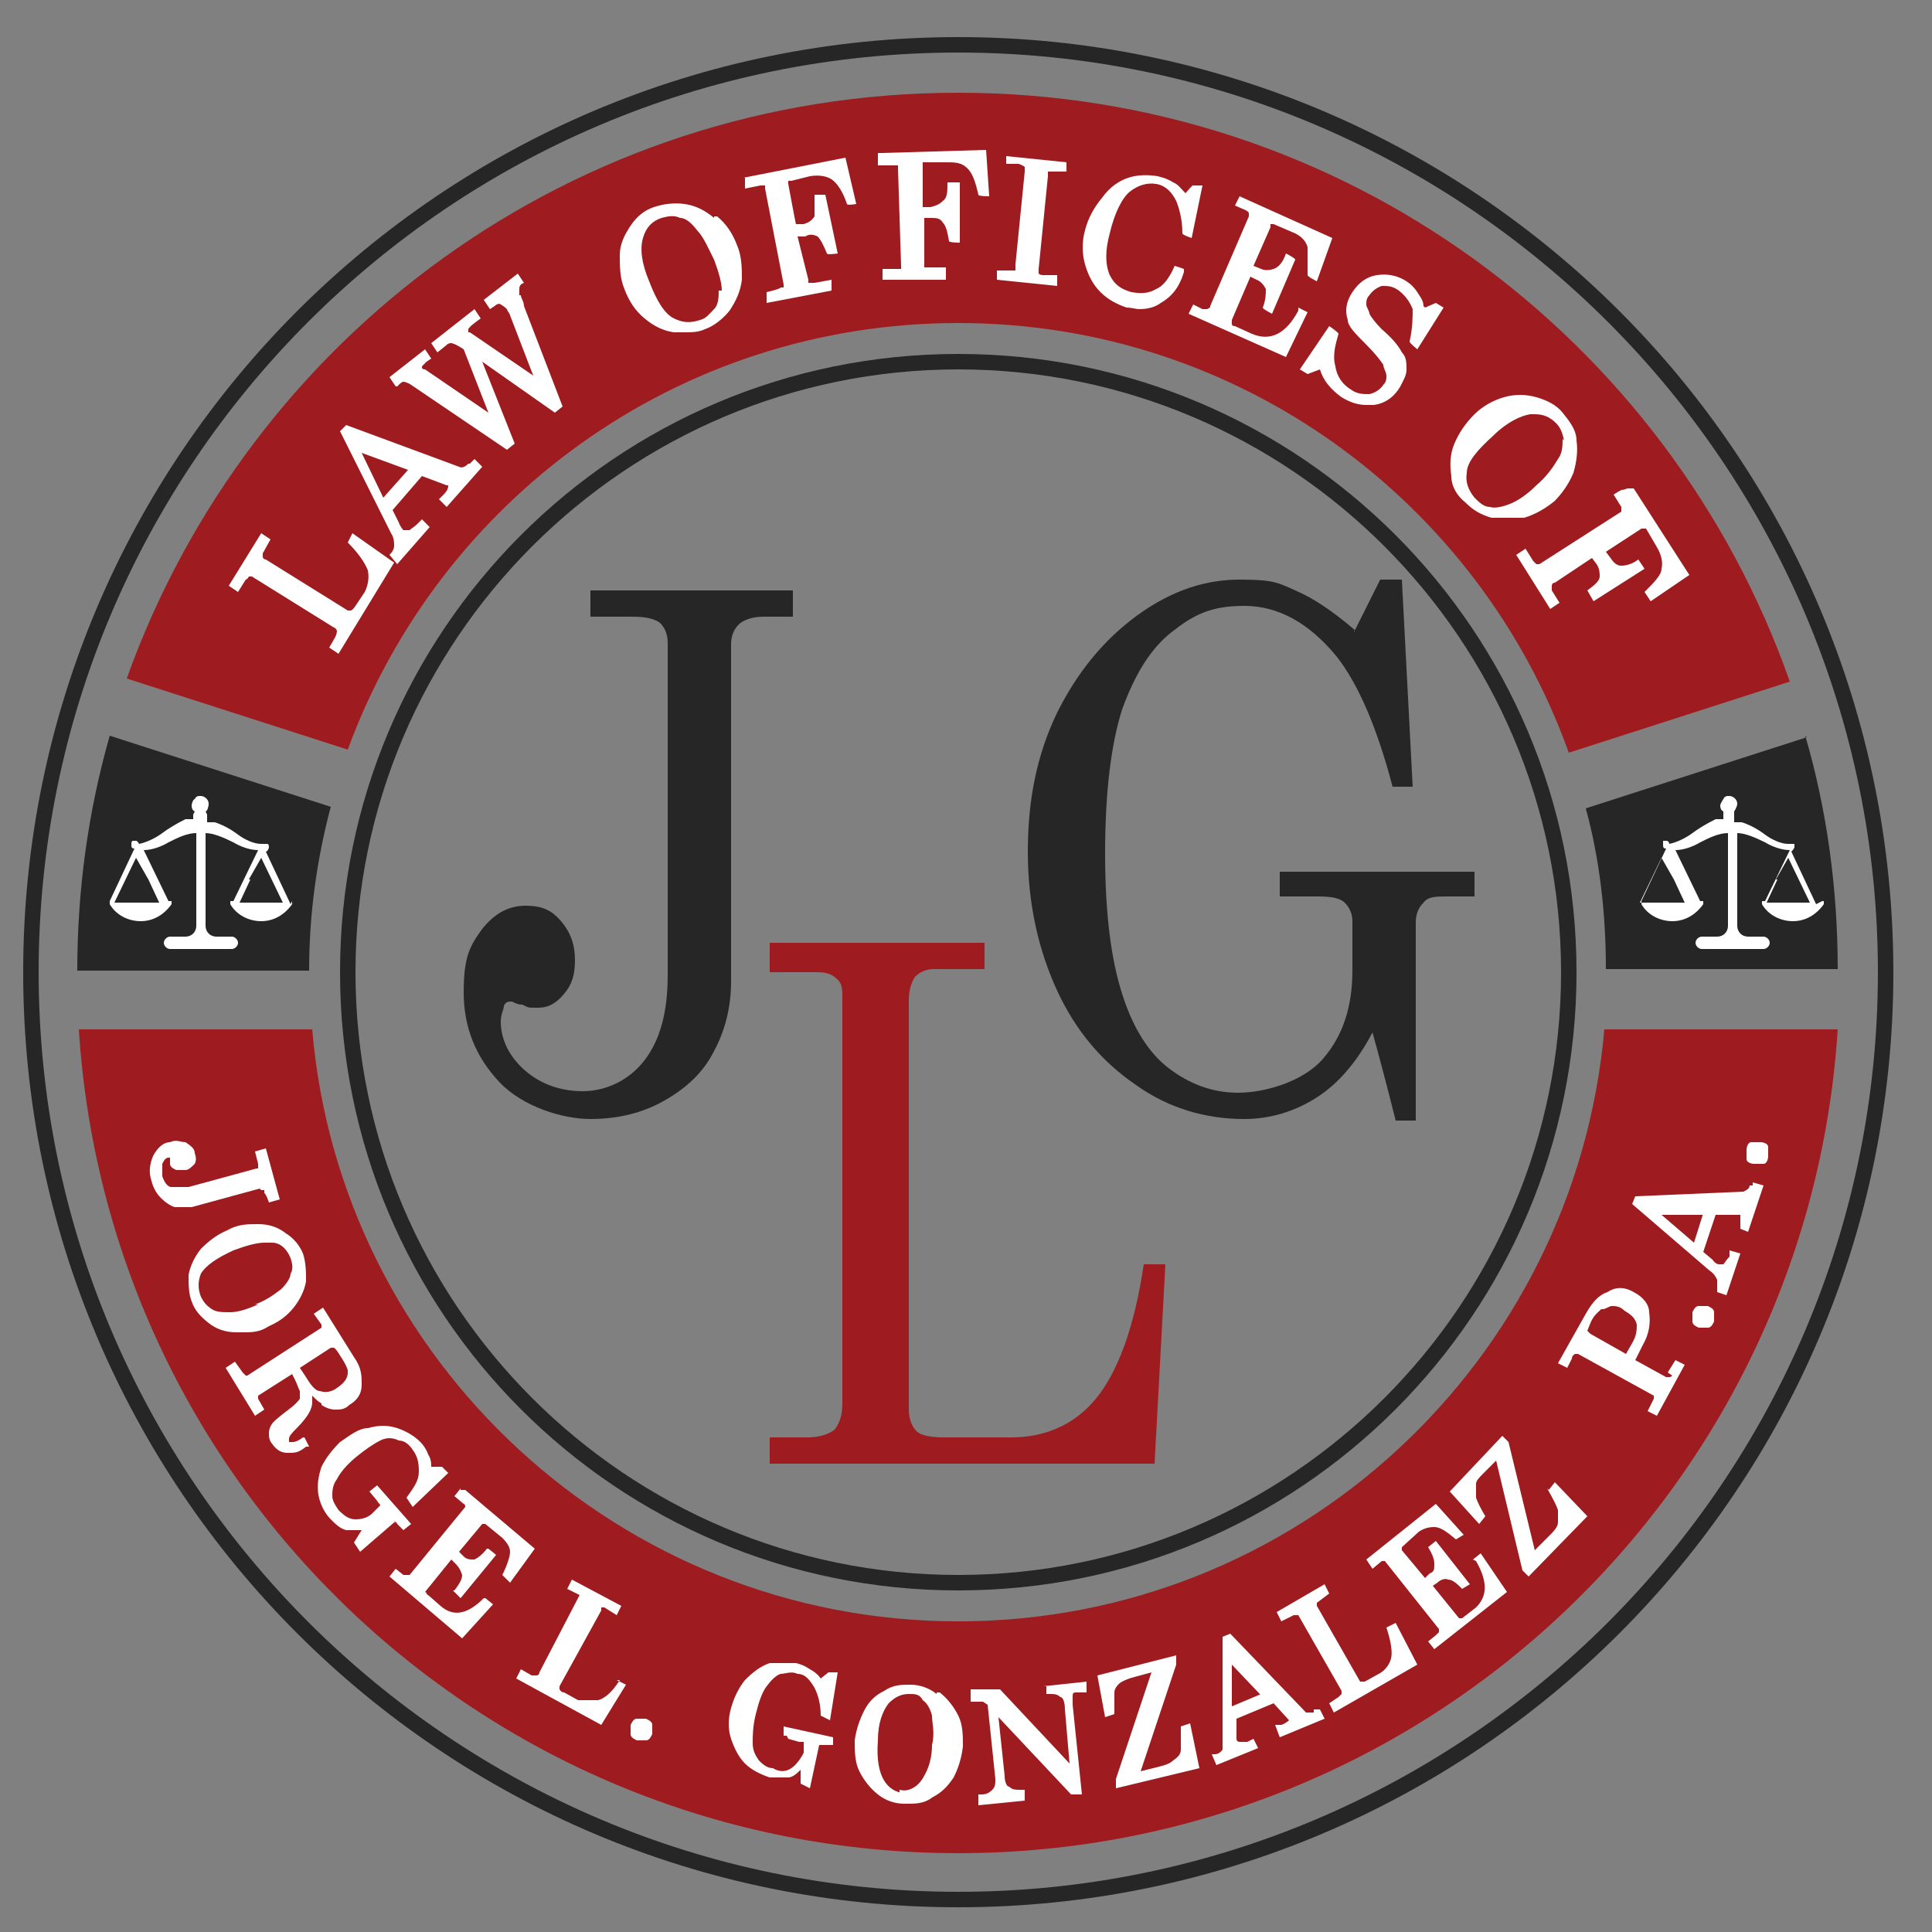 <?xml version="1.0" encoding="UTF-8"?>
<svg id="Layer_1" xmlns="http://www.w3.org/2000/svg" version="1.1" viewBox="0 0 125 125">
  <rect x="0" y="0" width="125" height="125" fill="#808080" stroke="none"/>
  <!-- Generator: Adobe Illustrator 29.6.1, SVG Export Plug-In . SVG Version: 2.1.1 Build 9)  -->
  <defs>
    <style>
      .st0 {
        fill: #fff;
      }

      .st1 {
        fill: #262626;
      }

      .st2 {
        display: none;
      }

      .st3 {
        fill: #9e1c1f;
      }
    </style>
  </defs>
  <g id="Vector">
    <path class="st1" d="M62,123.4C28.6,123.4,1.5,96.3,1.5,62.9S28.6,2.4,62,2.4s60.5,27.1,60.5,60.5-27.1,60.5-60.5,60.5ZM62,3.4C29.1,3.4,2.5,30.1,2.5,62.9s26.7,59.5,59.5,59.5,59.5-26.7,59.5-59.5S94.8,3.4,62,3.4Z"/>
    <path class="st1" d="M62,102.9c-22.1,0-40-17.9-40-40S39.9,22.9,62,22.9s40,17.9,40,40-17.9,40-40,40ZM62,23.9c-21.5,0-39,17.5-39,39s17.5,39,39,39,39-17.5,39-39-17.5-39-39-39Z"/>
    <path class="st3" d="M49.8,61h13.9v1.7h-3.3c-.5,0-.9.2-1.2.5-.2.3-.4.8-.4,1.5v26.5c0,.6.2,1.1.5,1.4s1,.4,1.9.4h4.2c2.2,0,4.1-.8,5.5-2.5s2.5-4.6,3.1-8.7h1.4l-.7,12.9h-24.9v-1.7h2.4c.8,0,1.4-.2,1.8-.5.3-.4.5-.9.5-1.7v-26.2c0-.6,0-1-.4-1.3-.3-.3-.7-.4-1.3-.4h-3v-1.9Z"/>
    <path class="st1" d="M87.6,40.9l1.7-3.4h1.4l.7,13.4h-1.3c-1-3.8-2.2-6.6-3.6-8.4-1.8-2.2-3.8-3.3-6-3.3s-3.3.6-4.7,1.7c-1.4,1.1-2.4,2.8-3.2,5-.7,2.2-1.1,5.3-1.1,9.3s.4,6.9,1.1,9.1c.7,2.2,1.7,3.8,3,4.8s2.8,1.6,4.5,1.6,4.2-.7,5.5-2.2,1.9-3.4,1.9-5.7v-3.2c0-.5-.2-.9-.5-1.2s-.9-.4-1.7-.4h-2.5v-1.6h12.6v1.6h-1.7c-.8,0-1.3,0-1.6.4-.3.3-.5.7-.5,1.3v12.8h-1.3c-.5-2-1-3.9-1.5-5.7-1,1.9-2.2,3.3-3.6,4.2-1.4.9-3,1.4-4.7,1.4-2.5,0-4.9-.7-7-2.2-2.2-1.5-3.9-3.5-5.1-6.1s-1.9-5.6-1.9-9,.6-6.3,1.9-9c1.3-2.6,3-4.7,5.2-6.3s4.4-2.3,6.6-2.3,2.5.2,3.6.7c1.2.5,2.5,1.4,3.9,2.6h-.1Z"/>
    <path class="st1" d="M38.1,38.2h13.2v1.7h-1.9c-.7,0-1.3.2-1.6.5s-.5.7-.5,1.3v21.8c0,1.7-.4,3.2-1.1,4.5-.7,1.4-1.8,2.4-3.2,3.2-1.4.8-3,1.2-4.8,1.2s-4.4-.8-5.9-2.4-2.3-3.5-2.3-5.8.4-3,1.2-4.1c.8-1,1.7-1.5,2.8-1.5s1.7.3,2.3,1,.9,1.5.9,2.5-.2,1.6-.7,2.2-1,.9-1.7.9-.6,0-1-.2c-.4,0-.6-.2-.7-.2-.2,0-.4,0-.5.3,0,.2-.2.5-.2,1,0,1.1.5,2.2,1.5,3.1s2.3,1.4,3.8,1.4,3-.7,4-2,1.5-3.1,1.5-5.5v-21.5c0-.6-.2-1-.5-1.3-.4-.3-1-.4-1.8-.4h-2.7v-1.7h0Z"/>
    <path class="st1" d="M5,62.8h15c0-3.7.5-7.2,1.4-10.6l-14.3-4.6c-1.4,4.9-2.1,10-2.1,15.2Z"/>
    <path class="st1" d="M116.9,47.7l-14.3,4.6c.9,3.3,1.3,6.8,1.3,10.4h15c0-5.2-.7-10.3-2.1-15.1h0Z"/>
    <g id="Scales_of_Justice1">
      <path id="Scale2" class="st0" d="M117.5,58.5h0l-1.6-3.4c0,0,.2-.2.2-.3,0,0,0-.2,0-.2h-.2s-.2,0-.2,0h0c-.5,0-1.1-.3-1.5-.6s-.9-.6-1.5-.8h-.5v-.5s0,0,0-.2c0,0,.2-.3.2-.5,0-.3-.3-.5-.5-.5s-.3,0-.4.2c0,0-.2.3-.2.4s0,.3.2.4c0,0,0,0,0,.2v.3h-.5c-.6.3-1.1.6-1.5.9-.4.3-1,.6-1.5.7,0,0,0-.2-.2-.2h-.2s0,0,0,.2,0,.3.2.3l-1.6,3.4h0v.2c.4.7,1.2,1.1,2,1.1s1.5-.4,2-1.1v-.2s0,0-.2,0l-1.6-3.3c.5,0,1.1-.2,1.6-.5.6-.3,1.2-.6,1.8-.6v6c0,.4-.3.7-.7.7h-1c-.2,0-.4.2-.4.4s.2.4.4.4h4c.2,0,.4-.2.4-.4s-.2-.4-.4-.4h-1c-.4,0-.7-.3-.7-.7v-6c.5,0,1.2.3,1.8.6.5.3,1.1.5,1.6.5l-1.6,3.3s0,0-.2,0v.2c.4.7,1.2,1.1,2,1.1s1.5-.4,2-1.1v-.2h-.1ZM106.1,58.4l1.4-2.9.8,1.4.7,1.5h-2.9ZM114.9,56.9l.8-1.4,1.4,2.9h-2.8l.7-1.5h0Z"/>
      <path id="Scale3" class="st0" d="M18.8,58.5h0l-1.6-3.4c.1,0,.2-.2.2-.3,0,0,0-.2-.1-.2h-.2s-.2,0-.2,0h0c-.5,0-1.1-.3-1.5-.6s-.9-.6-1.5-.8h-.5v-.5s0,0-.1-.2c.1,0,.2-.3.2-.5,0-.3-.3-.5-.5-.5s-.3,0-.4.2c-.1,0-.2.3-.2.4s0,.3.2.4c0,0,0,0-.1.2v.3h-.5c-.6.3-1.1.6-1.5.9-.4.3-1,.6-1.5.7,0,0-.1-.2-.2-.2h-.2s-.1,0-.1.2,0,.3.2.3l-1.6,3.4h0v.2c.4.7,1.2,1.1,2,1.1s1.5-.4,2-1.1v-.2s0,0-.2,0l-1.6-3.3c.5,0,1.1-.2,1.6-.5.6-.3,1.2-.6,1.8-.6v6c0,.4-.3.7-.7.7h-1c-.2,0-.4.2-.4.4s.2.4.4.4h4c.2,0,.4-.2.4-.4s-.2-.4-.4-.4h-1c-.4,0-.7-.3-.7-.7v-6c.5,0,1.2.3,1.8.6.5.3,1.1.5,1.6.5l-1.6,3.3s-.1,0-.2,0v.2c.4.7,1.2,1.1,2,1.1s1.5-.4,2-1.1v-.2h0ZM7.4,58.4l1.4-2.9.8,1.4.7,1.5h-2.9ZM16.1,56.9l.8-1.4,1.4,2.9h-2.8l.7-1.5h0Z"/>
    </g>
    <g>
      <path id="Bottom1" class="st3" d="M103.8,66.6c-1.9,21.5-19.9,38.3-41.8,38.3s-40-16.9-41.8-38.3H5.1c1.9,29.8,26.6,53.3,56.9,53.3s55-23.6,56.9-53.3h-15.1Z"/>
      <path id="Top1" class="st3" d="M22.5,48.5c5.9-16.1,21.3-27.6,39.5-27.6s33.7,11.6,39.5,27.8l14.3-4.6c-7.8-22.2-28.9-38.1-53.8-38.1S16.1,21.8,8.2,43.9l14.3,4.6Z"/>
    </g>
    <g id="Jorge_Gonzalez">
      <path class="st0" d="M16.9,77h.2v.2c.1,0,.3.6.3.6l.7-.2-.9-3.3-.7.2.2.8v.3h-.1l-4.4,1.2c-.4,0-.8,0-1.1,0s-.5-.4-.6-.7v-.8c.1-.2.2-.4.4-.4h.1v.4c0,.2.2.3.4.4.2,0,.4,0,.6,0,.2,0,.4-.2.6-.4.1-.2.1-.4,0-.7,0-.3-.3-.5-.6-.7-.3,0-.6-.2-1,0-.5,0-.9.5-1.1.9-.2.5-.3,1-.1,1.6.1.4.3.8.6,1.1.3.3.6.5.9.6h1.1l4.4-1.2h0Z"/>
      <path class="st0" d="M15.7,86.2c.6,0,1.1,0,1.7-.4.7-.3,1.2-.7,1.6-1.2s.7-1.1.8-1.7c0-.6,0-1.2-.2-1.8-.2-.5-.6-1-1.1-1.3-.5-.4-1.1-.6-1.8-.6s-1.3,0-2,.4c-.7.3-1.2.7-1.7,1.2-.4.5-.7,1.1-.8,1.7,0,.6,0,1.2.2,1.7.2.6.6,1,1.1,1.4s1.1.6,1.8.6h.4ZM16.7,84.4c-.7.3-1.3.5-1.8.5s-.9,0-1.2-.2-.5-.4-.7-.8c-.2-.5-.2-1,0-1.5.3-.5,1-1,2.1-1.5.8-.3,1.5-.5,2-.5h.5c.6,0,1,.5,1.2,1,.1.3.2.7,0,1,0,.3-.3.7-.6,1-.4.3-.9.7-1.7,1h.2Z"/>
      <path class="st0" d="M20.8,90.9c.3.2.6.3.9.3s.6,0,.9-.3c.5-.3.8-.7.8-1.3s0-1.1-.5-1.8l-2-3.2-.6.4.5.7v.2h0c0,0-4.8,3.1-4.8,3.1h-.1l-.2-.2-.5-.7-.6.4,1.9,3.1.6-.4-.4-.7v-.2h0l2.2-1.4.2.4c.1.2.2.5.3.7v.5c0,0-.2.3-.6.6-.8.6-1,.8-1.1.9-.2.2-.3.5-.3.7s0,.5.2.7c.2.3.5.6,1,.6s.7,0,1.2-.4h.2l-.3-.6h-.1c-.4.3-.6.3-.7.3h-.2v-.2c0-.2.2-.4.5-.7.4-.4.7-.8.8-1,.1-.2.2-.4.2-.7v-.4c.2.2.4.4.6.5h0ZM21.5,87.2h.1s.1,0,.4.5c.4.6.5.9.5,1,0,.2,0,.3-.1.5s-.3.4-.6.6c-.4.3-.8.3-1.1.2-.3,0-.6-.4-.9-.9l-.4-.6,2-1.3h.1Z"/>
      <path class="st0" d="M25.5,98.4s.1,0,.2.2l.4.4.5-.4-2.2-2.5-.5.4.5.6c.1.2.2.2.2.3h0c0,0-.5.5-.5.5-.3.3-.7.4-1.1.4s-.7-.2-1.1-.6c-.2-.3-.4-.6-.4-.9s0-.7.3-1.1c.2-.4.6-.9,1.2-1.4s1.2-.9,1.6-1.1.8-.2,1.2,0c.4,0,.7.3.9.6.3.4.4.8.4,1.4s-.3,1-.8,1.7h0c0,0,.4.6.4.6l2.3-2.2-.4-.4h-.7c0-.2,0-.5-.2-.8-.1-.3-.3-.6-.5-.8-.4-.4-.9-.7-1.5-.9-.6-.2-1.2-.2-1.9,0-.6,0-1.2.5-1.8.9-.5.5-.9,1-1.2,1.6-.2.6-.3,1.2-.2,1.8.1.6.4,1.2.8,1.6.3.3.6.6,1,.7.3,0,.6,0,1,0-.2.3-.3.5-.5.8h0c0,0,.4.6.4.6l2.2-1.9h.1,0Z"/>
      <path class="st0" d="M29.8,96.3l-.4.5.6.5s.1,0,.1.2h0c0,0-3.6,4.4-3.6,4.4h-.1s-.1,0-.3,0l-.5-.4-.4.5,4.7,4,2-2.2-.5-.4h-.1c-1.1,1.1-2,1.2-2.8.5l-.8-.7c-.1,0-.1-.2-.2-.2h0c0,0,1.7-2.1,1.7-2.1l.3.3c.2.2.3.4.4.7,0,.3-.2.6-.5,1h-.1c0,0,.5.5.5.5l2.3-2.8-.5-.4h-.1c-.3.4-.6.6-.8.7-.3,0-.5,0-.7-.2l-.3-.3,1.5-1.8h.2l1.1.9c.3.3.5.6.5.9s-.2.9-.5,1.5h0c0,0,.5.5.5.5l1.6-2.2-4.5-3.8h-.3Z"/>
      <path class="st0" d="M40.1,108.7h0c-.5.8-1,1.2-1.4,1.3-.4,0-.8,0-1.3,0l-.9-.5c-.2,0-.3-.2-.3-.2v-.2l2.7-4.9c0,0,0,0,0-.2h.2l.8.5.3-.6-3.2-1.7-.3.6.8.4s0,0,0,0h0c0,0-2.6,5-2.6,5,0,0,0,.2-.2.2h-.3l-.7-.4-.3.6,5.5,3,1.6-2.6s-.6-.3-.6-.3Z"/>
      <path class="st0" d="M41.8,111.2h-.6c-.2,0-.3.2-.4.4v.6c0,.2.2.3.4.4h.6c.2,0,.3-.2.4-.4v-.6c0-.2-.2-.3-.4-.4Z"/>
      <path class="st0" d="M51,112.5l.7.2c.2,0,.3,0,.3,0h0v.7c-.2.4-.5.8-.8,1s-.7.3-1.2,0c-.4,0-.7-.3-.9-.5-.2-.3-.4-.6-.4-1.1s0-1.1.2-1.9.4-1.4.7-1.8.6-.7.9-.8c.3,0,.7-.2,1.1,0,.5,0,.8.4,1.1.9.2.4.4,1,.4,1.8h0c0,0,.6.3.6.3l.5-3.1h-.6c0,0-.5.4-.5.4-.2-.3-.5-.5-.7-.6-.3-.2-.5-.3-.9-.4-.5,0-1.1,0-1.7,0-.6.2-1.1.6-1.6,1.1-.4.5-.7,1.1-.9,1.8-.2.7-.2,1.4,0,2s.5,1.2.9,1.6,1,.7,1.6.9h1.2c.3,0,.6-.3.8-.5v.9h0c0,0,.6.3.6.3l.6-2.8h0c0,0,0,0,.3,0h.6c0,0,0-.5,0-.5l-3.2-.7v.6h.2Z"/>
      <path class="st0" d="M60.6,109.6c-.5-.4-1.1-.6-1.7-.6h0c-.6,0-1.1,0-1.7.4-.6.3-1,.7-1.3,1.3-.3.6-.5,1.2-.6,1.9,0,.7,0,1.4.3,2s.7,1.1,1.2,1.5,1.1.6,1.7.6h.2c.5,0,1.1,0,1.6-.4.6-.3,1-.7,1.4-1.3.3-.6.5-1.2.6-2,0-.7,0-1.4-.3-2s-.7-1.1-1.2-1.5h-.2ZM58.5,116c-.5,0-1-.3-1.3-.8s-.5-1.3-.4-2.6c0-1.1.3-1.9.7-2.4.4-.4.8-.6,1.3-.6s0,0,0,0c.4,0,.7,0,.9.4.3.2.5.6.6,1,0,.5.2,1.1,0,1.9,0,.8-.2,1.4-.4,1.8s-.4.7-.7.9c-.3.2-.6.3-1,.2v.2Z"/>
      <path class="st0" d="M67.7,108.9v.7h.2c.3,0,.5,0,.7.2.2,0,.3.4.3.8l.3,3.5-4.5-4.8h-1.9v.8h.8l.3.2h0l.5,4.8c0,.3,0,.5-.2.7-.2.2-.4.3-.7.3h-.2v.7l3-.3v-.7h-.2c-.4,0-.6,0-.8-.2-.2,0-.3-.4-.3-.7l-.4-3.8,4.7,5h.7l-.6-5.8v-.5c0-.2,0-.3.2-.3,0,0,.2,0,.5,0h.2v-.7l-2.8.3h.2Z"/>
      <path class="st0" d="M76.4,111.6h0c0,.8,0,1.3,0,1.6,0,.3-.2.5-.5.7-.2.2-.5.3-.9.4l-1.2.3,2.3-6.9h0v-.6c0,0-5.1,1.3-5.1,1.3l.5,2.7.6-.2h0v-1.4c0-.3.3-.6.5-.7s.4-.2.8-.3l1.1-.3-2.3,6.9h0v.6c0,0,5.4-1.3,5.4-1.3l-.6-2.9-.6.2h0Z"/>
      <path class="st0" d="M85,110.8h-.5l-4.9-5.1-.5.2v6.6c0,.3,0,.6,0,.7,0,0-.2.3-.5.3h-.2l.3.7,2.7-1.1-.3-.6-.4.2c-.2,0-.4,0-.5,0,0,0-.2,0-.2-.2v-1.3l2.4-1,1,1.1h0s-.2.2-.5.3h-.4c0,0,.3.8.3.8l2.9-1.2-.3-.6h-.4v.2ZM81.6,109.6l-1.9.8v-2.7l1.9,2h0Z"/>
      <path class="st0" d="M89.7,105.3h0c.3.9.4,1.6.3,2s-.4.8-.8,1l-.9.5c-.2,0-.3,0-.3,0h0c0,0-2.8-4.9-2.8-4.9v-.2h0c0,0,.8-.6.8-.6l-.3-.6-3.1,1.8.3.6.8-.4h.3c0,0,2.8,4.9,2.8,4.9v.2s0,0-.2.2l-.6.4.3.6,5.4-3.1-1.4-2.7-.6.3h0Z"/>
      <path class="st0" d="M95.5,101h0c.8,1.4.7,2.3,0,3l-.9.7c0,0-.2,0-.2,0h0l-1.7-2.1.3-.2c.2-.2.5-.3.7-.2.3,0,.6.3.9.6h0c0,0,.5-.3.5-.3l-2.2-2.8-.5.4h0c.3.5.4.8.4,1.1s0,.5-.3.6l-.3.3-1.5-1.8v-.2h0c0,0,1.1-1,1.1-1,.3-.2.6-.3,1-.3s.8.3,1.4.8h0l.5-.3-1.8-2-4.5,3.6h0c0,0,.4.6.4.6l.6-.5s0,0,.2,0h0l3.5,4.4v.2s0,0-.2.2l-.5.4.4.5,4.7-3.7h0l-1.7-2.5s-.5.4-.5.4Z"/>
      <path class="st0" d="M100.1,96.3h0c.4.7.6,1.1.7,1.4v.8c0,.3-.3.6-.6.9l-.9.9-1.7-7h0l-.4-.4-3.4,3.6h0c0,0,1.9,2.1,1.9,2.1l.4-.5h0c-.3-.5-.5-.9-.6-1.2v-.9c0-.2.2-.4.5-.7l.8-.8,1.7,7.1h0l.4.4,3.8-3.9-2.1-2.2-.4.5h0Z"/>
      <path class="st0" d="M108.2,88.9s0,.2-.2.2h-.2l-2-1.1.5-1c.4-.7.5-1.4.4-2.1,0-.5-.4-1-1-1.3-.5-.3-1.1-.4-1.7,0-.6.2-1,.7-1.4,1.4l-1.8,3.2.6.3.3-.6c0-.2.2-.3.2-.3h.2l4.9,2.7h0v.2l-.4.8.6.3,1.8-3.3-.6-.3-.5.8.3.2ZM103.7,84.7c.2,0,.4-.2.6-.2s.5,0,.8.3c.5.3.7.5.8.9,0,.3,0,.7-.3,1.2l-.4.7-2.3-1.3-.2-.2s0,0,.2-.5.5-.7.7-.9h.1Z"/>
      <path class="st0" d="M110.5,84.5h-.6c-.2,0-.3.2-.4.4v.6c0,.2.2.3.4.4h.6c.2,0,.3-.2.4-.4v-.6c0-.2-.2-.3-.4-.4Z"/>
      <path class="st0" d="M113.2,76.7c0,.2-.2.3-.4.4l-7,.3h0l-.2.5,5,4.3c.3.2.4.4.5.6v.8l.6.2.9-2.7-.7-.2v.4c-.2.2-.3.4-.4.5h-.3c0,0-.2,0-.4-.3l-.6-.5.8-2.4h1.6s0,.2,0,.5v.4c0,0,.5.2.5.2l1-3-.7-.2v.4-.2ZM110.2,78.5l-.6,1.9-2.1-1.8h2.7Z"/>
      <path class="st0" d="M114.4,74.2c0-.2-.3-.3-.5-.3h-.6c-.2,0-.3.3-.3.5s0,.4,0,.6.3.3.5.3h.2c0,0,.3,0,.4,0,.2,0,.3-.3.3-.5s0-.4,0-.6h0Z"/>
    </g>
    <g id="Law_Offices_of1">
      <path class="st0" d="M22.5,35.1h0c.7.7,1.1,1.3,1.3,1.8.1.5,0,1-.2,1.4l-.6.9c-.2.3-.3.3-.3.3h-.2l-5.3-3.3s-.2,0-.2-.2v-.2l.5-.9-.6-.4-2.1,3.4.6.4.5-.8s.1,0,.2-.2h.2l5.3,3.3c.1,0,.2.2.2.2,0,0,0,.2-.1.4l-.4.7.6.4,3.6-5.9-2.7-1.9-.3.6Z"/>
      <path class="st0" d="M30.3,30c-.2.2-.4.3-.6.2l-7.3-2.7h0l-.4.4,3.3,6.6c.2.3.2.6.2.8s-.1.4-.3.6h0c0,0,.5.6.5.6l2.1-2.4-.5-.5-.3.3c-.2.2-.4.3-.5.4h-.4s-.2-.2-.3-.5l-.4-.8,1.9-2.2,1.6.6h.1c0,.1,0,.3-.3.6l-.3.3.5.5,2.3-2.6-.5-.5-.3.3h-.1ZM26.4,30.4l-1.6,1.8-1.4-2.9s3,1.1,3,1.1Z"/>
      <path class="st0" d="M33.6,19.1v-.4c0-.1,0-.3.3-.4h0l-.4-.6-2.2,1.7.4.6.3-.2c.1-.1.3-.2.4-.1,0,0,.2.1.4.3,0,.1.2.3.2.4l1.5,3.9-4.1-2.8h-.1v-.2s0-.1.4-.4l.4-.3-.4-.6-2.8,2.2.4.6.5-.4c.2-.2.3-.2.4-.2,0,0,.2,0,.8.4l1.6,4.1-4.1-2.8c-.2,0-.2-.1-.2-.2h0l.3-.3.3-.2-.4-.6-2.3,1.8.4.6h.1c.2-.2.3-.3.4-.3h0s.2,0,.5.2l6.2,4.2.5-.4-2.1-5.3,4.7,3.3.5-.4-2.5-6.5c0-.3-.2-.5-.2-.7h0Z"/>
      <path class="st0" d="M46.2,14.1c-.6-.5-1.2-.8-1.9-.9-.7-.1-1.4,0-2,.2s-1.1.6-1.5,1.2c-.4.6-.7,1.2-.7,1.9s0,1.5.3,2.2c.3.8.7,1.4,1.3,1.9s1.2.8,1.9.9h.7c.4,0,.9,0,1.3-.2.6-.2,1.2-.7,1.6-1.2.4-.6.7-1.2.8-2,0-.7,0-1.5-.3-2.2-.3-.8-.7-1.4-1.3-1.9h-.2ZM46.5,18.7c0,.5,0,1-.3,1.3s-.5.6-.9.7c-.6.2-1.1.2-1.7-.1s-1.1-1.1-1.6-2.4c-.5-1.2-.6-2.1-.4-2.8.2-.7.6-1.1,1.2-1.3.4-.1.8-.2,1.2,0,.4,0,.8.4,1.1.8.4.4.7,1.1,1.1,1.9.3.8.5,1.5.5,2h-.2Z"/>
      <path class="st0" d="M48.2,11.5v.7c0,0,1-.2,1-.2h.3v.2l1.2,6.2v.2h-.2c0,.1-.9.3-.9.3v.7c0,0,4.2-.8,4.2-.8v-.7c0,0-1.1.2-1.1.2h-.4v-.2c0,0-.7-2.8-.7-2.8h.5c.3-.2.6-.1.8,0,.2.2.4.6.6,1.1h0c0,.1.7,0,.7,0l-.8-3.8h-.7v.3c0,.5,0,.9,0,1.1-.2.3-.4.4-.7.5h-.5c0,.1-.5-2.6-.5-2.6v-.2h.2l1.2-.3c.6-.1,1.1,0,1.4.2.3.2.7.7,1,1.6h0c0,.1.6,0,.6,0l-.7-3-6.6,1.3h.2Z"/>
      <path class="st0" d="M56.8,10v.7h1.3v.2l.2,6.3v.2h-1.2v.7h4.1v-.8h-1.4v-3.2c0,0,.4,0,.4,0,.4,0,.6,0,.8.3.2.2.3.6.4,1.2h0c0,.1.7.1.7.1v-3.9h-.8c0,.6,0,1-.3,1.2-.2.2-.4.3-.8.4h-.5v-2.9h1.5c.6,0,1,0,1.4.4.3.3.5.8.7,1.7h0c0,.1.7.1.7.1l-.2-3-6.8.2h-.2Z"/>
      <path class="st0" d="M65.1,10.6h.8c.3.1.4.2.4.2v.3l-.6,6v.4h-1.2v.6l3.9.4v-.7h-.8c-.2,0-.3,0-.4-.1v-.3l.6-6v-.3h1.2v-.6l-3.9-.4v.7-.2Z"/>
      <path class="st0" d="M76,17.2c-.3.7-.7,1.3-1.2,1.5-.5.3-1,.3-1.6.2-.7-.2-1.1-.5-1.4-1.1-.3-.7-.3-1.6,0-2.7.3-1.3.8-2.3,1.3-2.7s1.1-.6,1.7-.5,1,.5,1.3,1.1c.2.5.4,1.2.4,2.1h0c0,.1.6.3.6.3l.7-3.4h-.6c0-.1-.5.5-.5.5-.3-.3-.5-.6-.8-.7-.3-.2-.6-.3-1-.4-.6-.1-1.3-.1-1.9.1-.6.2-1.2.6-1.7,1.3-.5.6-.9,1.3-1.1,2.1-.2.7-.2,1.5,0,2.2s.5,1.3,1,1.8,1.1.8,1.7,1c.3,0,.6.1.8.1.5,0,1-.1,1.4-.4.7-.4,1.2-1,1.5-2v-.2l-.6-.2h0Z"/>
      <path class="st0" d="M84,20.1h0c-.8,1.5-1.8,2-3,1.5l-1.1-.5c-.2,0-.2-.1-.2-.2v-.2l1.2-2.8.4.2c.3.1.5.4.6.6,0,.3,0,.7-.2,1.2h0c0,.1.6.4.6.4l1.5-3.5h0c0-.1-.6-.4-.6-.4h0c-.2.6-.5.9-.8,1s-.6.1-.8,0l-.5-.2,1.1-2.5s0-.1,0-.2h.2l1.4.6c.4.2.7.5.8.9,0,.4,0,1,0,1.8h0c0,.1.6.4.6.4l1-2.8-6-2.7-.3.6.7.3c0,0,.2.1.2.2v.2l-2.5,5.8c0,.1,0,.1-.2.2h-.3l-.6-.3-.3.6,6.3,2.8,1.4-2.9-.6-.3v.2Z"/>
      <path class="st0" d="M92.1,19.8c0-.4-.3-.7-.4-.9-.2-.3-.4-.5-.7-.7-.6-.4-1.3-.5-1.9-.4-.7.1-1.2.5-1.6,1.1s-.5,1.2-.3,1.8c0,.4.5.9,1.2,1.6.6.6.9,1,1.1,1.3,0,.2.2.5.2.7s0,.4-.2.6c-.2.3-.5.5-.9.6-.4,0-.8,0-1.2-.3-.5-.3-.9-.8-1-1.5-.2-.7,0-1.4.2-2.1h0c0-.1-.6-.5-.6-.5l-1.9,2.8.5.3.8-.3c.2.7.7,1.3,1.4,1.8.5.3,1,.5,1.6.5s.3,0,.5,0c.7-.1,1.3-.5,1.7-1.2.2-.4.4-.7.4-1.1s0-.8-.3-1.1c-.2-.4-.6-.9-1.3-1.5-.4-.4-.7-.8-.8-1,0-.2-.2-.4-.2-.6s0-.4.2-.6c.2-.3.5-.5.8-.6.4,0,.7,0,1.1.3s.7.7.9,1.2c0,.5,0,1.2-.2,2.1h0c0,.1.5.5.5.5l1.7-2.7-.5-.3-.7.3h0Z"/>
      <path class="st0" d="M100.5,32.5c.6-.6,1-1.2,1.3-1.9.2-.7.3-1.4.2-2.1,0-.7-.5-1.3-.9-1.8s-1-.8-1.7-1-1.4-.2-2.1,0-1.4.6-1.9,1.1c-.6.6-1,1.2-1.3,1.9-.3.7-.3,1.4-.2,2.1,0,.7.4,1.3.9,1.7.5.5,1,.8,1.7,1,.3,0,.7,0,1,0s.7,0,1.1,0c.7-.2,1.4-.6,2-1.1h0ZM101.1,28.4c0,.4,0,.9-.3,1.3-.3.5-.7,1.1-1.4,1.7-.6.6-1.2,1-1.7,1.2-.5.2-1,.3-1.3.2-.4,0-.7-.3-1-.6-.4-.5-.6-1-.5-1.6,0-.7.7-1.5,1.7-2.4.9-.9,1.8-1.3,2.4-1.4h.3c.6,0,1,.2,1.4.6h0c.3.3.4.7.5,1.1h0Z"/>
      <path class="st0" d="M105,31.7h0c0-.1-.6.3-.6.3l.5.8q0,.2,0,.3s0,0,0,0l-5.3,3.4h-.2l-.2-.2-.5-.8-.6.4,2.2,3.5.6-.4-.5-.8c0-.2,0-.3,0-.3,0,0,0-.2.2-.2l2.4-1.6.3.4c.2.3.2.6.2.8,0,.3-.4.6-.8.9h0l.4.7,3.3-2.1-.4-.6h0c-.4.3-.8.4-1.1.4s-.5-.2-.7-.5l-.3-.4,2.3-1.5h.3c0,0,.7,1.2.7,1.2.3.5.4,1,.3,1.4,0,.4-.5.9-1.1,1.5h0l.4.6,2.5-1.7-3.6-5.6h-.4Z"/>
    </g>
  </g>
  <g id="Vector_Flat" class="st2">
    <g>
      <path d="M62,123.4C28.6,123.4,1.5,96.3,1.5,62.9S28.6,2.4,62,2.4s60.5,27.1,60.5,60.5-27.1,60.5-60.5,60.5ZM62,3.4C29.1,3.4,2.5,30.1,2.5,62.9s26.7,59.5,59.5,59.5,59.5-26.7,59.5-59.5S94.8,3.4,62,3.4Z"/>
      <path d="M62,102.9c-22.1,0-40-17.9-40-40S39.9,22.9,62,22.9s40,17.9,40,40-17.9,40-40,40ZM62,23.9c-21.5,0-39,17.5-39,39s17.5,39,39,39,39-17.5,39-39-17.5-39-39-39Z"/>
      <path d="M49.8,61h13.9v1.7h-3.3c-.5,0-.9.2-1.2.5-.2.3-.4.8-.4,1.5v26.5c0,.6.2,1.1.5,1.4s1,.4,1.9.4h4.2c2.2,0,4.1-.8,5.5-2.5s2.5-4.6,3.1-8.7h1.4l-.7,12.9h-24.9v-1.7h2.4c.8,0,1.4-.2,1.8-.5.3-.4.5-.9.5-1.7v-26.2c0-.6,0-1-.4-1.3-.3-.3-.7-.4-1.3-.4h-3v-1.9Z"/>
      <path d="M87.6,40.9l1.7-3.4h1.4l.7,13.4h-1.3c-1-3.8-2.2-6.6-3.6-8.4-1.8-2.2-3.8-3.3-6-3.3s-3.3.6-4.7,1.7c-1.4,1.1-2.4,2.8-3.2,5-.7,2.2-1.1,5.3-1.1,9.3s.4,6.9,1.1,9.1c.7,2.2,1.7,3.8,3,4.8s2.8,1.6,4.5,1.6,4.2-.7,5.5-2.2,1.9-3.4,1.9-5.7v-3.2c0-.5-.2-.9-.5-1.2s-.9-.4-1.7-.4h-2.5v-1.6h12.6v1.6h-1.7c-.8,0-1.3,0-1.6.4-.3.3-.5.7-.5,1.3v12.8h-1.3c-.5-2-1-3.9-1.5-5.7-1,1.9-2.2,3.3-3.6,4.2-1.4.9-3,1.4-4.7,1.4-2.5,0-4.9-.7-7-2.2-2.2-1.5-3.9-3.5-5.1-6.1s-1.9-5.6-1.9-9,.6-6.3,1.9-9c1.3-2.6,3-4.7,5.2-6.3s4.4-2.3,6.6-2.3,2.5.2,3.6.7c1.2.5,2.5,1.4,3.9,2.6h-.1Z"/>
      <path d="M38.1,38.2h13.2v1.7h-1.9c-.7,0-1.3.2-1.6.5s-.5.7-.5,1.3v21.8c0,1.7-.4,3.2-1.1,4.5-.7,1.4-1.8,2.4-3.2,3.2-1.4.8-3,1.2-4.8,1.2s-4.4-.8-5.9-2.4-2.3-3.5-2.3-5.8.4-3,1.2-4.1c.8-1,1.7-1.5,2.8-1.5s1.7.3,2.3,1,.9,1.5.9,2.5-.2,1.6-.7,2.2-1,.9-1.7.9-.6,0-1-.2c-.4,0-.6-.2-.7-.2-.2,0-.4,0-.5.3,0,.2-.2.5-.2,1,0,1.1.5,2.2,1.5,3.1s2.3,1.4,3.8,1.4,3-.7,4-2,1.5-3.1,1.5-5.5v-21.5c0-.6-.2-1-.5-1.3-.4-.3-1-.4-1.8-.4h-2.7v-1.7h0Z"/>
      <g>
        <polygon points="7.4 58.4 10.2 58.4 9.5 56.9 8.7 55.5 7.4 58.4"/>
        <polygon points="16.1 56.9 15.4 58.4 18.2 58.4 16.8 55.5 16.1 56.9"/>
        <path d="M7.1,47.5c-1.4,4.9-2.1,10-2.1,15.2h15c0-3.7.5-7.2,1.4-10.6,0,0-14.3-4.6-14.3-4.6ZM18.8,58.7c-.4.7-1.2,1.1-2,1.1s-1.5-.4-2-1.1v-.2s0,0,.2,0l1.6-3.3c-.5,0-1.1-.2-1.6-.5-.6-.3-1.2-.6-1.8-.6v6c0,.4.3.7.7.7h1c.2,0,.4.2.4.4s-.2.4-.4.4h-4c-.2,0-.4-.2-.4-.4s.2-.4.4-.4h1c.4,0,.7-.3.7-.7v-6c-.5,0-1.2.3-1.8.6-.5.3-1.1.5-1.6.5l1.6,3.3s.1,0,.2,0v.2c-.4.7-1.2,1.1-2,1.1s-1.5-.4-2-1.1v-.2h0l1.6-3.4c-.1,0-.2-.2-.2-.3,0,0,0-.2.1-.2h.2c.1,0,.2,0,.2.2.5,0,1.1-.4,1.5-.7s.9-.6,1.5-.8h.5v-.5s0,0,.1-.2c-.1,0-.2-.3-.2-.4s0-.3.2-.4c.1,0,.3-.2.4-.2.3,0,.5.2.5.5s0,.4-.2.5c0,0,0,0,.1.2v.3h.5c.6.3,1.1.6,1.5.9.4.3,1,.6,1.5.7h0c0,0,.1-.2.2-.2h.2s.1,0,.1.2,0,.2-.2.3l1.6,3.4h0v.2h0Z"/>
      </g>
      <g>
        <polygon points="114.9 56.9 114.2 58.4 117 58.4 115.6 55.5 114.9 56.9"/>
        <polygon points="106.1 58.4 109 58.4 108.3 56.9 107.5 55.5 106.1 58.4"/>
        <path d="M116.9,47.7l-14.3,4.6c.9,3.3,1.3,6.8,1.3,10.4h15c0-5.2-.7-10.3-2.1-15.1h0ZM115.6,59.8c-.8,0-1.5-.4-2-1.1v-.2s0,0,.2,0l1.6-3.3c-.5,0-1.1-.2-1.6-.5-.6-.3-1.2-.6-1.8-.6v6c0,.4.3.7.7.7h1c.2,0,.4.2.4.4s-.2.4-.4.4h-4c-.2,0-.4-.2-.4-.4s.2-.4.4-.4h1c.4,0,.7-.3.7-.7v-6c-.5,0-1.2.3-1.8.6-.5.3-1.1.5-1.6.5l1.6,3.3s0,0,.2,0v.2c-.4.7-1.2,1.1-2,1.1s-1.5-.4-2-1.1v-.2h0l1.6-3.4c0,0-.2-.2-.2-.3,0,0,0-.2,0-.2h.2c0,0,.2,0,.2.2.5,0,1.1-.4,1.5-.7s.9-.6,1.5-.8h.5v-.5s0,0,0-.2c0,0-.2-.3-.2-.4s0-.3.2-.4c0,0,.3-.2.4-.2.3,0,.5.2.5.5s0,.4-.2.5c0,0,0,0,0,.2v.3h.5c.6.3,1.1.6,1.5.9.4.3,1,.6,1.5.7h0c0,0,0-.2.2-.2h.2s0,0,0,.2,0,.2-.2.3l1.6,3.4h0v.2c-.4.7-1.2,1.1-2,1.1h.1Z"/>
      </g>
      <g>
        <g>
          <polygon points="79.8 110.4 81.6 109.6 79.8 107.6 79.8 110.4"/>
          <path d="M59.9,110c-.3-.2-.6-.4-.9-.4h0c-.5,0-.9.2-1.3.6-.4.5-.6,1.3-.7,2.4,0,1.2,0,2.1.4,2.6.3.5.8.7,1.3.8.4,0,.7,0,1-.2s.5-.5.7-.9.3-1.1.4-1.8c0-.8,0-1.5,0-1.9,0-.5-.3-.8-.6-1v-.2Z"/>
          <path d="M20.7,89.9c.3,0,.6,0,1.1-.2.3-.2.5-.4.6-.6s.1-.4.1-.5-.1-.4-.5-1c-.3-.4-.4-.5-.4-.5h-.1l-2,1.3.4.6c.3.4.6.7.9.9h-.1Z"/>
          <path d="M105.9,85.7c0-.3-.4-.6-.8-.9-.3-.2-.6-.3-.8-.3s-.4,0-.6.2c-.2,0-.4.4-.7.9-.2.4-.2.5-.2.5,0,0,0,0,.2.2l2.3,1.3.4-.7c.3-.5.4-.9.3-1.2h-.1Z"/>
          <path d="M18.4,83.4c.3-.3.6-.7.6-1v-1c-.2-.5-.6-.8-1.2-1h-.5c-.5,0-1.2.2-2,.5-1.1.5-1.8,1-2.1,1.5s-.3,1,0,1.5c.1.3.4.6.7.8.3.2.7.3,1.2.2.5,0,1.1-.2,1.8-.5.8-.3,1.3-.7,1.7-1h-.2Z"/>
          <path d="M103.8,66.6c-1.9,21.5-19.9,38.3-41.8,38.3s-40-16.9-41.8-38.3H5.1c1.9,29.8,26.6,53.3,56.9,53.3s55-23.6,56.9-53.3h-15.1ZM11.4,78.2c-.3,0-.7-.3-.9-.6-.3-.3-.5-.7-.6-1.1-.2-.6-.1-1.1.1-1.6.2-.5.6-.8,1.1-.9.4,0,.7,0,1,0,.3,0,.5.4.6.7v.7c-.1.2-.3.4-.6.4h-.6c-.2,0-.3-.2-.4-.4v-.3h0q0,0-.1,0c-.2,0-.3.2-.4.4-.1.3-.1.5,0,.8,0,.3.3.6.6.7s.7,0,1.1,0l4.4-1.2h.1v-.3l-.2-.8.7-.2.9,3.3-.7.2-.2-.6c0-.2-.1-.2-.1-.2h-.2l-4.4,1.2h-1.2ZM12.5,84.2c-.2-.5-.3-1.1-.2-1.7,0-.6.4-1.2.8-1.7.4-.5,1-.9,1.7-1.2.7-.3,1.3-.4,2-.4s1.2.3,1.8.6c.5.4.9.8,1.1,1.3.2.6.3,1.2.2,1.8,0,.6-.3,1.2-.8,1.7-.4.5-1,.9-1.6,1.2-.6.2-1.1.4-1.7.4s-.2,0-.3,0c-.7,0-1.3-.3-1.8-.6-.5-.4-.9-.8-1.1-1.4h0ZM20,91.4c-.1.2-.4.5-.8,1-.3.3-.5.5-.5.7v.2h.2s.3,0,.7-.3h.1l.3.5h-.2c-.5.4-.9.5-1.2.5-.5,0-.8-.3-1-.6-.1-.2-.2-.5-.2-.7s.1-.5.3-.7c0,0,.3-.3,1.1-.9.4-.3.5-.5.6-.6,0-.2.1-.3,0-.5,0-.2-.1-.4-.3-.7l-.2-.4-2.2,1.4h0v.2l.4.7-.6.4-1.9-3.1.6-.4.5.7c0,0,.1.2.2.2h.1l4.8-3h0v-.3l-.5-.7.6-.4,2,3.2c.4.6.6,1.2.5,1.8,0,.6-.4,1-.8,1.3-.3.2-.6.3-.9.3s-.6,0-.9-.3c-.2,0-.4-.3-.6-.5v.4c0,.2,0,.5-.2.7h0ZM22.8,99.9h0c.2-.4.3-.6.5-.9-.3,0-.7,0-1,0-.4,0-.7-.4-1-.7-.4-.5-.7-1-.8-1.6-.1-.6,0-1.2.2-1.8.2-.6.6-1.2,1.2-1.6.5-.5,1.2-.8,1.8-.9.6,0,1.3,0,1.9,0,.6.2,1.1.5,1.5.9.2.2.4.5.5.8,0,.2.2.6.2.9h.7c0,0,.4.3.4.3l-2.3,2.2-.4-.5h0c.4-.8.7-1.4.8-1.8,0-.6,0-1-.4-1.4-.2-.3-.5-.5-.9-.6-.4,0-.8,0-1.2,0-.4.2-1,.5-1.6,1.1-.6.5-1,1-1.2,1.4s-.3.8-.3,1.1.2.7.4.9c.3.4.7.6,1.1.6s.8,0,1.1-.4l.5-.4h0c0,0,0-.2-.2-.4l-.5-.6.5-.4,2.2,2.5-.5.4-.4-.4-.2-.2h-.1l-2.2,1.9-.4-.5h0ZM32.2,101.9h0c.4-.7.6-1.3.5-1.6,0-.4-.2-.7-.5-.9l-1.1-.9h-.2l-1.5,1.8.3.3c.2.2.4.2.7.2s.5-.2.8-.6h.1c0,0,.5.3.5.3l-2.3,2.8-.5-.4h.1c.3-.5.5-.9.5-1.1,0-.3-.1-.5-.4-.7l-.3-.3-1.7,2h0q0,0,.2.3l.8.7c.8.7,1.8.6,2.8-.4h.1l.5.3-2,2.2-4.7-4,.4-.5.5.4q.2,0,.3,0h.1l3.6-4.3h0c0,0,0-.2-.1-.3l-.6-.5.4-.5,4.5,3.8-1.6,2.2-.5-.4h.3ZM33.6,108.6l.3-.6.7.4h.3s0,0,.2-.2l2.6-4.9h0q0,0,0-.2l-.8-.4.3-.6,3.2,1.7-.3.6-.8-.5h-.2v.2c0,0-2.8,4.9-2.8,4.9v.2l.3.2.9.5c.4.2.8.3,1.3,0,.4,0,.9-.5,1.4-1.2h0c0,0,.6.2.6.2l-1.6,2.6s-5.5-3-5.5-3ZM42.1,112.2c0,.2-.2.3-.4.4h-.6c-.2,0-.3-.2-.4-.4v-.6c0-.2.2-.3.4-.4h.6c.2,0,.3.2.4.4v.6ZM54.2,113.3h-.6c-.2-.2-.3,0-.3,0h0c0,0-.6,2.9-.6,2.9h-.6v-1.2c-.3.2-.5.4-.8.5-.4,0-.8,0-1.2,0-.6,0-1.1-.4-1.6-.9s-.8-1-.9-1.6c-.2-.6-.2-1.3,0-2s.5-1.3.9-1.8,1-.9,1.6-1.1,1.2-.3,1.7,0c.3,0,.6.2.9.4.2,0,.5.4.7.6l.5-.5h.6c0,0-.5,3.2-.5,3.2h-.6v-.3c0-.8-.2-1.4-.4-1.8-.3-.5-.6-.8-1.1-.9h-1.1c-.3,0-.6.4-.9.8-.3.4-.5,1-.7,1.8s-.2,1.4-.2,1.9.2.8.4,1.1c.2.3.5.4.9.5.5,0,.9,0,1.2,0,.3-.2.5-.5.6-1v-.6c.2,0,0,0,0,0h-.3c0,0-.7-.3-.7-.3v-.6c0,0,3.4.7,3.4.7v.6h-.4ZM62.2,113c0,.7-.2,1.4-.6,2-.3.6-.8,1-1.4,1.3-.5.3-1,.4-1.6.4s0,0-.2,0c-.6,0-1.2-.2-1.7-.6s-.9-.9-1.2-1.5-.4-1.3-.3-2c0-.7.2-1.4.6-1.9.3-.6.8-1,1.3-1.3.6-.3,1.1-.4,1.7-.4h0c.6,0,1.2.2,1.7.6s.9.9,1.2,1.5.4,1.3.3,2h.2ZM70.4,109.3c-.3,0-.4,0-.5,0,0,0-.2.2-.2.3v.5l.6,5.8h-.7l-4.7-5,.4,3.8c0,.3,0,.6.3.7.2,0,.5.2.8.2h.2v.7l-3,.3v-.7h0c.3,0,.5-.2.7-.3.2-.2.2-.4.2-.7l-.5-4.7h0c-.2-.2-.3-.3-.3-.3h-.8v-.6l1.9-.2h0l4.5,4.8-.3-3.5c0-.4,0-.6-.3-.8-.2,0-.4-.2-.7-.2h-.2v-.7l2.8-.3v.7h-.2ZM72.3,115.7v-.5h0l2.3-6.9-1.1.3c-.4,0-.6.2-.8.3-.2.2-.4.4-.5.7,0,.3,0,.8,0,1.3h0c0,0-.6.3-.6.3l-.5-2.7,5-1.3v.6h0l-2.3,6.9,1.2-.3c.4,0,.7-.2.9-.4s.4-.4.5-.7c0-.3,0-.8,0-1.5h0c0,0,.6-.3.6-.3l.6,2.9-5.3,1.3h0ZM82.7,112.5l-.3-.6h.4c.3-.3.4-.4.5-.4h0l-1-1.1-2.4,1v1.3s0,.2.2.2h.5l.4-.2.3.6-2.7,1.1-.3-.6h.2c.2-.2.4-.3.5-.4,0,0,0-.4,0-.7v-6.6l.5-.2,4.9,5.1c0,.2.3.2.5,0h.4c0,0,.3.5.3.5l-2.9,1.2v-.2ZM86.3,110.9l-.3-.6.6-.4c.2,0,.2-.2.2-.2v-.2l-2.8-4.8h0c0,0,0,0-.2,0l-.8.4-.3-.6,3.1-1.8.3.6-.8.5h0v.3l2.8,4.8s0,0,0,0h.3c0,0,.9-.6.9-.6.4-.2.7-.6.8-1,0-.4,0-1.1-.3-1.9h0c0,0,.6-.5.6-.5l1.4,2.7-5.4,3.1v.2ZM97.7,103.1l-4.7,3.7-.4-.5.5-.4c.2,0,.2-.2.2-.2v-.2l-3.5-4.4h-.3l-.6.5-.4-.5h0c0,0,4.5-3.7,4.5-3.7l1.8,2-.5.4h0c-.5-.6-1-.9-1.4-.9s-.7,0-1,.3l-1.1.9h0v.3l1.5,1.8.3-.3c.2-.2.3-.4.3-.6,0-.3,0-.6-.4-.9h0c0,0,.5-.5.5-.5l2.2,2.8-.5.4h0c-.3-.5-.6-.7-.9-.8-.3,0-.5,0-.7.2l-.3.2,1.7,2.1h.2c0,0,.9-.8.9-.8.9-.7.9-1.6,0-2.8h0c0,0,.5-.5.5-.5l1.7,2.4h0ZM98.9,102l-.4-.4h0l-1.7-7.1-.8.8c-.3.3-.4.5-.5.7,0,.3,0,.6,0,.9,0,.3.3.7.6,1.1h0c0,0-.4.6-.4.6l-1.9-2h0c0,0,3.4-3.7,3.4-3.7l.4.4h0l1.7,7.1.9-.9c.3-.3.5-.6.6-.9v-.8c0-.3-.3-.7-.7-1.3h0c0,0,.4-.6.4-.6l2.1,2.2s-3.8,3.9-3.8,3.9ZM107.4,91.6l-.6-.3.4-.8v-.2h0l-4.9-2.7h-.2s0,0-.2.3l-.3.6-.6-.3,1.8-3.2c.4-.7.9-1.2,1.4-1.4.6-.2,1.1-.2,1.7,0,.5.3.9.7,1,1.3,0,.7,0,1.4-.4,2.1l-.5,1,2,1.1h.2s0,0,.2-.2l.5-.8.6.3-1.8,3.3-.3-.2ZM110.8,85.5c0,.2-.2.3-.4.4h-.6c-.2,0-.3-.2-.4-.4v-.6c0-.2.2-.3.4-.4h.6c.2,0,.3.2.4.4,0,.2,0,.4,0,.6ZM113,79.6l-.7-.2v-.4c.2-.3.2-.5.2-.5h-1.6l-.8,2.5.6.5c.2,0,.3.2.4.3h.3c0,0,.2-.2.3-.5v-.4c0,0,.8.2.8.2l-.9,2.7-.7-.2v-.2c0-.2,0-.4,0-.6,0-.2-.2-.3-.5-.6l-5-4.3.2-.5h0l7-.3c.2,0,.3,0,.4-.4v-.4c0,0,.8.2.8.2l-1,3h0ZM114.1,75.2c0,0-.3,0-.4,0h-.2c-.2,0-.4-.2-.5-.3,0-.2,0-.4,0-.6s.2-.4.3-.5c.2,0,.4,0,.6,0,.2,0,.4.2.5.3s0,.4,0,.6-.2.4-.3.5h0Z"/>
          <polygon points="109.5 80.4 110.2 78.5 107.4 78.6 109.5 80.4"/>
        </g>
        <g>
          <path d="M100.8,29.7c.2-.5.3-.9.3-1.3s-.2-.8-.5-1.1h0c-.4-.4-.8-.6-1.4-.6s-.2,0-.3,0c-.7,0-1.5.5-2.4,1.4-1,.9-1.6,1.7-1.7,2.4,0,.7,0,1.2.5,1.6.3.3.6.5,1,.6.4,0,.8,0,1.3-.2s1.1-.6,1.7-1.2c.7-.6,1.2-1.2,1.4-1.7h0Z"/>
          <polygon points="24.8 32.2 26.4 30.4 23.4 29.3 24.8 32.2"/>
          <path d="M45,14.7c-.4-.4-.7-.7-1.1-.8-.4-.1-.8,0-1.2,0-.6.2-1,.7-1.2,1.3-.2.7,0,1.6.4,2.8.5,1.3,1.1,2.1,1.6,2.4.6.3,1.1.4,1.7.1.4-.2.7-.4.9-.7.2-.3.3-.8.3-1.3s-.2-1.2-.5-2c-.3-.9-.7-1.5-1.1-1.9h.2Z"/>
          <path d="M62,5.9c-24.8,0-45.9,15.8-53.7,38l14.3,4.6c5.9-16.1,21.3-27.6,39.5-27.6s33.7,11.6,39.5,27.8l14.3-4.6c-7.8-22.2-28.9-38.1-53.8-38.1h-.1ZM22,42.4l-.6-.4.4-.7c.1-.2.1-.3.1-.4,0,0,0-.2-.2-.2l-5.3-3.3h-.2s-.1,0-.2.2l-.5.8-.6-.4,2.1-3.4.6.4-.5.9v.2s0,0,.2.2l5.3,3.3h.2s.1,0,.3-.3l.6-.9c.3-.5.4-.9.2-1.4-.1-.5-.6-1.1-1.3-1.7h0l.3-.6,2.7,1.9-3.6,5.9h0ZM28.8,32.8l-.5-.5.3-.3c.2-.3.3-.4.3-.5h0q0-.1-.1-.1l-1.6-.6-1.9,2.2.4.8c.1.2.2.4.3.5,0,0,.2,0,.4,0,.2,0,.3-.2.5-.4l.3-.3.5.5-2.1,2.4-.5-.5h0c.2-.3.3-.5.3-.7s0-.5-.2-.8l-3.3-6.6.4-.4h0l7.3,2.7c.2,0,.4,0,.6-.2l.3-.3.5.5-2.3,2.6h.1ZM35.9,26.7l-4.7-3.3,2.1,5.3-.5.4-6.2-4.2c-.3-.2-.4-.2-.5-.2h0c-.1,0-.3,0-.4.2h-.1l-.4-.5,2.3-1.8.4.6-.3.2c-.3.2-.3.3-.3.3h0l.2.2,4.1,2.8-1.6-4.1c-.6-.4-.7-.4-.8-.4,0,0-.1,0-.4.2l-.5.4-.4-.6,2.8-2.2.4.6-.4.3c-.3.2-.4.3-.4.4h0q0,.1.1.2l4.1,2.8-1.5-3.9c0-.2,0-.3-.2-.4,0-.2-.2-.2-.4-.3,0,0-.2,0-.4.1l-.3.2-.4-.6,2.2-1.7.4.5h0c0,.2-.2.4-.3.5v.4c0,.2,0,.4.2.7l2.5,6.5-.5.4h0ZM47.9,18.2c0,.7-.3,1.4-.8,2-.4.6-1,1-1.6,1.2-.4.2-.8.2-1.3.2h-.7c-.7-.1-1.3-.4-1.9-.9-.6-.5-1-1.1-1.3-1.9-.3-.7-.4-1.5-.3-2.2,0-.7.3-1.4.7-1.9.4-.6.9-1,1.5-1.2.6-.3,1.3-.3,2-.2s1.3.4,1.9.9c.6.5,1,1.1,1.3,1.9s.4,1.5.3,2.2h.2ZM54.9,13.3h0c-.3-1-.7-1.5-1-1.7-.4-.2-.8-.3-1.4-.2l-1.2.3h-.2v.2l.5,2.7h.5c.3-.2.6-.3.7-.6.2-.3.2-.6,0-1.1h0c0-.1.7-.3.7-.3l.8,3.8h-.7c0,.1,0,0,0,0,0-.5-.3-.9-.6-1.1-.2-.2-.5-.2-.8-.2h-.5c0,.1.6,2.9.6,2.9,0,0,0,.2,0,.2h.4l1-.2v.7c0,0-3.9.8-3.9.8v-.7c0,0,.8-.2.8-.2q.2,0,.2-.1v-.2l-1.2-6.2v-.2h-.3l-.9.2v-.7c0,0,6.5-1.3,6.5-1.3l.7,3h-.6l-.3.2ZM63.2,12.8h0c-.2-1-.4-1.6-.7-1.9-.3-.3-.8-.4-1.4-.4h-1.5v2.9h.6c.3,0,.6-.1.8-.4.2-.2.3-.6.3-1.1h0c0-.1.7-.2.7-.2v3.9c0,0-.5,0-.5,0h0c0-.7-.2-1.1-.4-1.3s-.5-.3-.8-.3h-.5v2.9c0,0,0,.2,0,.3h1.4v.7h-4.1c0,.1,0-.6,0-.6h1q.2,0,.2-.1v-.2l-.2-6.3v-.2h-1.2v-.7l6.8-.2.2,3h-.7v.2ZM69,11h-.8c-.3-.1-.4,0-.4,0v.3l-.6,6v.3s0,0,.4.1h.8v.8l-3.9-.4v-.7h1.3v-.4l.6-6v-.3s0-.1-.4-.1h-.8v-.8l3.9.4v.7h0ZM76.7,17.4c-.3.9-.9,1.6-1.5,2-.4.3-.9.4-1.4.4s-.5,0-.8-.1c-.7-.2-1.2-.5-1.7-1s-.8-1.1-1-1.8c-.2-.7-.2-1.4,0-2.2s.5-1.5,1.1-2.1c.5-.6,1.1-1,1.7-1.3.6-.2,1.3-.3,1.9-.1.3,0,.7.2,1,.4s.5.4.8.7l.5-.6h.6c0,.1-.7,3.6-.7,3.6h-.6v-.3c0-.9,0-1.6-.4-2.1-.3-.6-.7-.9-1.3-1.1-.6-.1-1.1,0-1.7.5-.5.5-.9,1.4-1.3,2.7-.3,1.1-.3,2,0,2.7.3.6.7.9,1.4,1.1.6.1,1.1,0,1.6-.2.5-.3.9-.8,1.2-1.5h0c0-.1.7,0,.7,0v.2h0ZM76.9,20.5l.3-.6.6.3h.3s0,0,.2-.2l2.5-5.8v-.2s0-.1-.2-.2l-.7-.3.3-.6,6,2.7-1,2.8-.6-.3h0c.2-.9.2-1.5,0-1.9,0-.4-.4-.7-.8-.9l-1.4-.6h-.2s0,.1,0,.2l-1.1,2.5.5.2c.3.1.6.1.8,0,.3-.1.5-.4.8-.9h0c0-.1.6.1.6.1h0c0,.1-1.5,3.6-1.5,3.6l-.6-.3h0c.2-.7.3-1.1.2-1.4,0-.3-.3-.5-.6-.6l-.4-.2-1.2,2.8v.2l.2.2,1.1.5c1.1.5,2.1,0,3-1.3h0c0-.1.6.2.6.2l-1.4,2.9-6.3-2.8h0ZM91.6,22.6l-.5-.3h0c.3-.9.4-1.6.2-2.2,0-.5-.4-1-.9-1.2-.4-.2-.7-.3-1.1-.3s-.6.2-.8.6c0,.2-.2.4-.2.6s0,.4.2.6c0,.2.4.5.8,1,.7.7,1.1,1.2,1.3,1.5.2.4.3.8.3,1.1s0,.7-.4,1.1c-.4.6-1,1-1.7,1.2h-.5c-.5,0-1.1-.2-1.6-.5-.7-.4-1.1-1-1.4-1.8l-.8.3-.5-.3,1.9-2.8.6.4h0c-.3.9-.4,1.6-.2,2.3.2.7.5,1.2,1,1.5.4.3.8.4,1.2.3.4,0,.7-.3.9-.6,0-.2.2-.4.2-.6s0-.4-.2-.7c0-.2-.5-.7-1.1-1.3-.6-.7-1-1.2-1.2-1.6-.2-.6,0-1.2.3-1.8.4-.6.9-1,1.6-1.1s1.3,0,1.9.4c.3.2.5.4.7.7.2.2.3.5.4.9l.7-.3.5.3-1.7,2.7h0ZM96.4,33.7c-.7-.2-1.3-.5-1.7-1-.4-.5-.7-1.1-.9-1.7,0-.7,0-1.4.2-2.1.3-.7.7-1.3,1.3-1.9.6-.5,1.2-.9,1.9-1.1.7-.2,1.4-.2,2.1,0s1.2.5,1.7,1,.8,1.1.9,1.8c0,.7,0,1.4-.2,2.1s-.7,1.3-1.3,1.9-1.3.9-2,1.1c-.4,0-.7,0-1.1,0s-.7,0-1,0h0ZM105.7,38.5h0c.7-.7,1.1-1.2,1.1-1.6s0-.9-.3-1.4l-.7-1.1s0,0,0,0h-.2l-2.3,1.5.3.4c.2.3.4.4.7.5.3,0,.7,0,1.1-.3h0l.4.5-3.3,2.1-.4-.6h0c.5-.4.7-.7.8-1,0-.3,0-.6-.2-.8l-.3-.4-2.4,1.6s-.2,0-.2.2c0,0,0,0,0,.3l.5.8-.6.4-2.2-3.5.6-.4.5.8c0,0,.2.2.2.2h.2l5.3-3.4s0,0,0,0c0,0,0,0,0-.3l-.5-.8.6-.4h0c0,.1,3.6,5.7,3.6,5.7l-2.5,1.7-.4-.5h.4Z"/>
        </g>
      </g>
    </g>
  </g>
</svg>